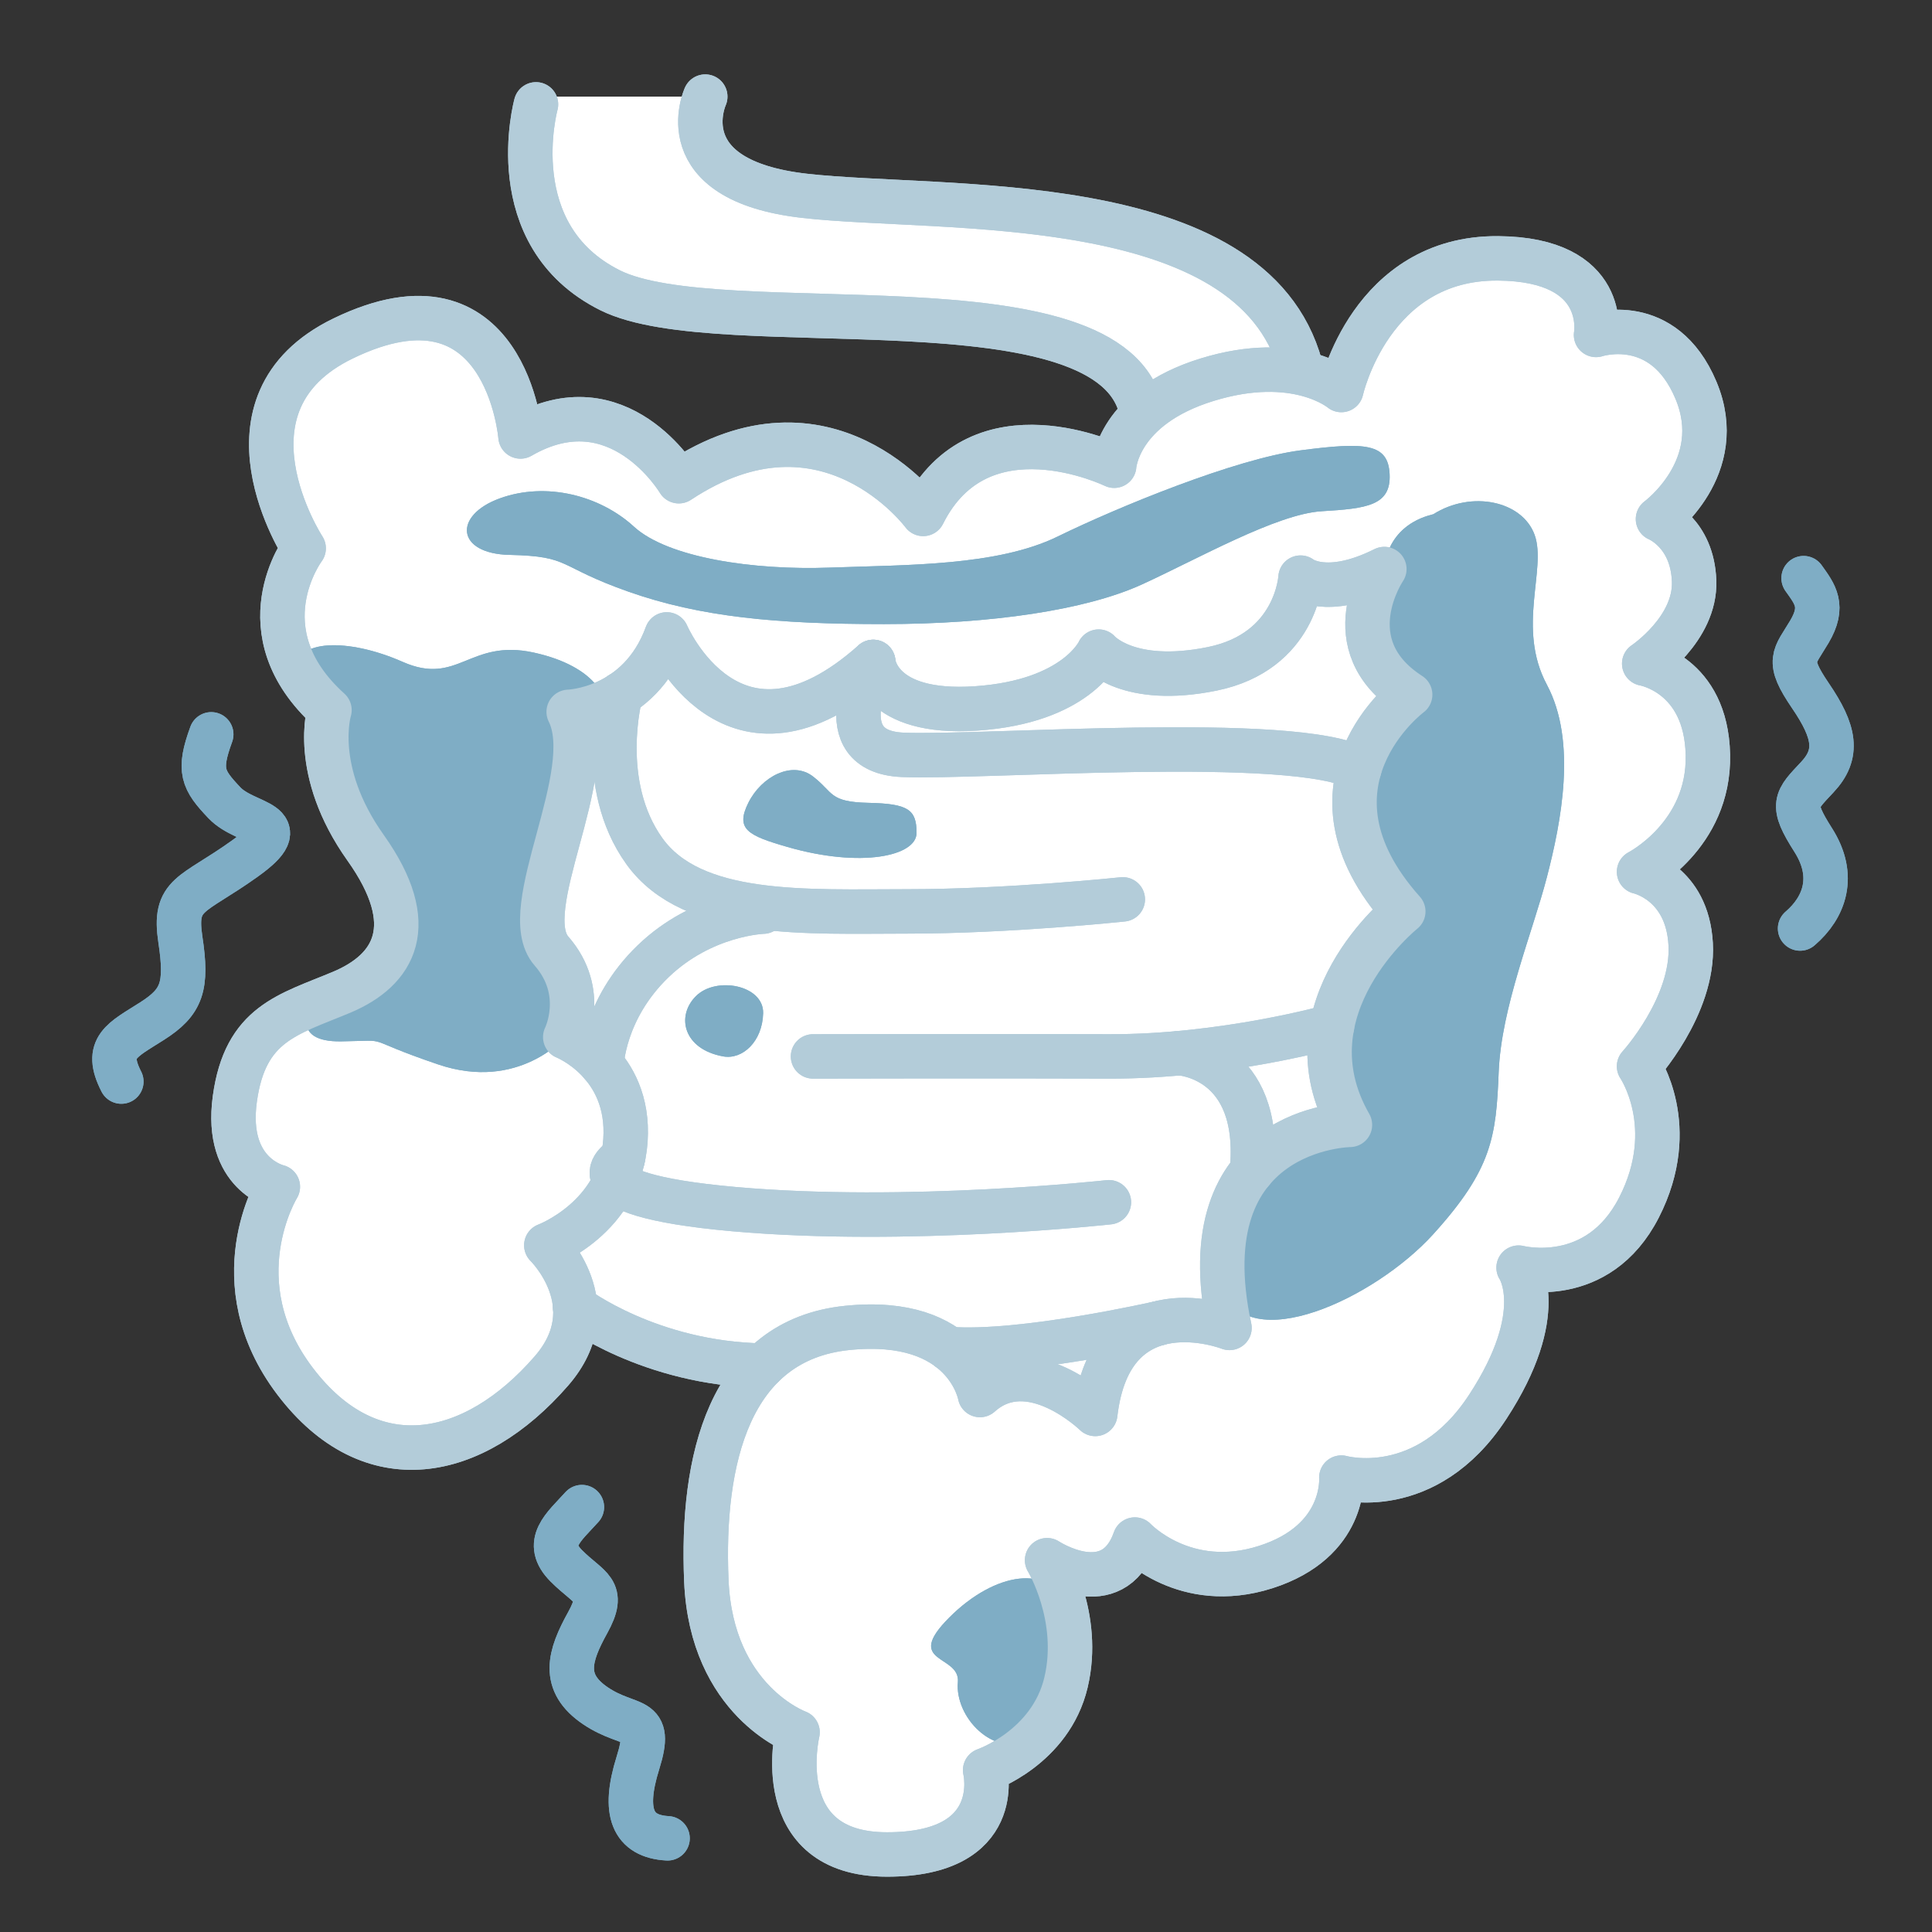 <?xml version="1.0" encoding="UTF-8"?><svg id="a" xmlns="http://www.w3.org/2000/svg" viewBox="0 0 100 100"><rect x="0" y="0" width="100" height="100" fill="#333333" stroke="none"/><path d="M67.947,19.542s-2.697-5.043-5.435-6.169-7.738-2.236-15.07-2.867c-7.332-.63-8.876-.283-9.959-1.767s-.979-3.739-.979-3.739h-8.761s-1.752,5.262,1.039,7.642,2.518,3.364,10.719,3.611,13.885.444,16.015,1.606,3.341,2.72,3.341,2.72l-1.46,3.06s-3.721-1.139-5.613-.329-4.21,2.631-4.21,2.631c0,0-4.613-3.076-6.777-2.859s-5.661,1.826-5.661,1.826c0,0-1.362-2.675-3.468-2.908s-4.726.593-4.726.593c0,0-.674-6.693-6.283-6.041s-7.065,4.847-6.588,7.082,1.648,4.749,1.648,4.749c0,0-1.107,2.722-.888,5.016s2.224,3.356,2.224,3.356c0,0,.739,5.186,1.87,7.126s2.296,4.629.525,6.056-6.098,2.931-7.122,6.047,1.54,5.237,1.54,5.237c0,0-3.247,11.474,4.175,12.81,7.422,1.336,11.753-2.859,11.723-4.172l-.03-1.312,8.738,2.136s-2.674,8.078-2.225,12.291,4.578,6.478,4.578,6.478c0,0,.02,6.908,5.085,6.535s5.14-3.882,5.14-3.882c0,0,4.67-2.831,4.462-5.525s-.068-4.887-.068-4.887l3.647-1.687s1.138,1.095,5.756.744,5.508-4.138,5.508-4.138c0,0,6.263-1.695,7.429-5.113s1.413-5.793,1.413-5.793c0,0,5.753-.282,6.105-4.296s0-6.9,0-6.9c0,0,3.285-2.874,2.202-5.642s-1.773-3.93-1.773-3.93c0,0,4.194-3.208,2.565-6.929-1.629-3.721-3.072-3.749-3.072-3.749,0,0,2.888-1.145,2.458-4.186s-1.377-3.638-1.377-3.638c0,0,3.577-3.602,1.092-7.003s-4.792-2.096-4.792-2.096c0,0-1.087-4.75-7.056-3.964s-5.728,5.591-5.728,5.591l-1.879.578Z" fill="#fff"/><path d="M80.065,35.437c-1.574-2.939,0-5.982-.63-7.743-.63-1.761-3.254-2.332-5.249-1.077h0c-2.526.614-2.533,2.834-2.533,2.834-2.131,3.402,1.336,6.502,1.336,6.502-5.829,4.955-.356,11.223-.356,11.223-6.1,5-2.761,11.045-2.761,11.045-3.464-.504-6.583,4.008-6.59,6.729-.002.667.2,1.128.537,1.412-.33.222-.537.349-.537.349,1.27,3.566,7.861.527,10.904-2.831,3.043-3.358,3.254-5.038,3.386-8.387s1.758-7.251,2.493-10.084,1.574-7.032,0-9.97Z" fill="#7fadc5"/><path d="M29.435,36.843s1.395-.269,1.702-.403-.173-1.933-3.51-2.663c-3.337-.73-3.911,1.748-6.779.483-2.868-1.265-5.605-1.147-5.488.411l1.695,2.083s-.253,2.518,1.343,5.732,2.987,5.306,1.831,6.699-4.108,2.81-4.108,2.81c0,0-1.216,1.953,1.548,1.906s.834-.226,5.006,1.193c4.172,1.419,6.584-1.416,6.584-1.416,0,0,1.38.172.266-2.538s-1.583-2.709-1.427-3.335,1.074-5.896,1.554-7.589-.215-3.372-.215-3.372Z" fill="#7fadc5"/><path d="M40.767,43.841c-2.064-.594-2.712-.923-2.034-2.286s2.266-2.198,3.349-1.364.811,1.319,2.876,1.364,2.483.357,2.483,1.556-2.868,1.825-6.675.73Z" fill="#7fadc5"/><path d="M37.43,54.679c-2.053-.371-2.451-2.078-1.408-3.12s3.514-.574,3.478.886-1.064,2.416-2.07,2.234Z" fill="#7fadc5"/><path d="M49.58,87.07c.128-1.447-2.841-.939-.456-3.337s5.28-2.794,5.996-.589.306,6.091-1.731,6.964-3.966-1.265-3.81-3.038Z" fill="#7fadc5"/><path d="M26.378,28.722c-2.779-.063-2.925-2.047-.512-2.925s5.191-.146,6.946,1.462,6.181,2.267,10.146,2.12c3.965-.146,8.644-.073,11.788-1.609s9.2-4.021,12.569-4.46,4.539-.366,4.612,1.243-1.17,1.769-3.509,1.908-6.438,2.479-9.324,3.795-7.785,2.047-13.342,2.047-9.505-.366-13.234-1.682c-3.729-1.316-2.925-1.828-6.142-1.901Z" fill="#7fadc5"/><path d="M36.504,5s-1.982,4.324,5.135,5.135,23.154-.45,25.677,8.829" fill="none" stroke="#b3ccd9" stroke-linecap="round" stroke-miterlimit="10" stroke-width="2.3"/><path d="M27.743,5.402s-1.87,6.769,3.83,9.62c5.7,2.85,26.097-.98,27.523,6.324" fill="none" stroke="#b3ccd9" stroke-linecap="round" stroke-miterlimit="10" stroke-width="2.3"/><path d="M77.532,13.373c-6.591-.051-8.105,6.814-8.105,6.814,0,0-2.316-1.96-6.947-.534-4.632,1.425-4.81,4.453-4.81,4.453,0,0-6.947-3.385-9.887,2.494,0,0-4.988-6.769-12.648-1.692,0,0-3.117-5.255-8.194-2.316,0,0-.732-9.163-9.174-5.077-6.947,3.362-2.049,10.866-2.049,10.866,0,0-3.207,4.275,1.336,8.373,0,0-.98,3.117,1.87,7.126s1.514,6.324-1.247,7.482-4.988,1.603-5.522,5.522,2.227,4.543,2.227,4.543c0,0-3.028,4.899.891,10.065s9.238,4.11,13.271-.534c2.939-3.385-.267-6.502-.267-6.502,0,0,3.83-1.425,4.097-5.433s-3.117-5.344-3.117-5.344c0,0,1.158-2.316-.713-4.453s2.494-9.174.891-12.381c0,0,3.652-.089,5.077-4.008,0,0,3.385,7.927,10.688,1.425,0,0,.178,2.761,5.344,2.405s6.324-2.939,6.324-2.939c0,0,1.514,1.781,5.879.891s4.569-4.721,4.569-4.721c0,0,1.31,1.069,4.338-.445,0,0-2.672,3.919,1.336,6.502,0,0-6.235,4.632-.356,11.223,0,0-6.235,4.988-2.761,11.045,0,0-8.462.089-6.235,10.51,0,0-6.146-2.405-6.947,4.453,0,0-3.385-3.296-5.968-.98,0,0-.713-4.097-6.858-3.474s-7.571,6.858-7.304,13.093c.267,6.235,4.721,7.838,4.721,7.838,0,0-1.514,6.324,4.632,6.324s5.077-4.364,5.077-4.364c0,0,3.385-1.158,4.186-4.543s-.98-6.324-.98-6.324c0,0,3.385,2.227,4.543-1.069,0,0,2.583,2.761,6.769,1.425,4.186-1.336,3.919-4.632,3.919-4.632,0,0,4.364,1.247,7.571-3.652s1.603-7.215,1.603-7.215c0,0,4.097,1.069,6.235-3.117,2.138-4.186,0-7.304,0-7.304,0,0,2.85-3.117,2.672-6.324s-2.672-3.741-2.672-3.741c0,0,3.652-1.87,3.563-6.057s-3.296-4.721-3.296-4.721c0,0,2.672-1.781,2.583-4.275s-1.87-3.207-1.87-3.207c0,0,3.652-2.672,1.96-6.68s-5.166-2.85-5.166-2.85c0,0,.713-3.919-5.077-3.964Z" fill="none" stroke="#b3ccd9" stroke-linecap="round" stroke-linejoin="round" stroke-width="2.3"/><path d="M45.2,34.26s-2.494,4.632,1.514,4.81,20.391-1.119,23.645.732" fill="none" stroke="#b3ccd9" stroke-linecap="round" stroke-linejoin="round" stroke-width="2.3"/><path d="M32.122,35.924s-1.262,4.66,1.232,8.133c2.494,3.474,8.373,3.117,13.628,3.117s11.134-.623,11.134-.623" fill="none" stroke="#b3ccd9" stroke-linecap="round" stroke-linejoin="round" stroke-width="2.3"/><path d="M39.5,47.186s-3.117.084-5.7,2.575c-2.583,2.491-2.662,5.333-2.662,5.333" fill="none" stroke="#b3ccd9" stroke-linecap="round" stroke-linejoin="round" stroke-width="2.3"/><path d="M68.948,53.122s-5.59,1.58-11.552,1.558-15.314,0-15.314,0" fill="none" stroke="#b3ccd9" stroke-linecap="round" stroke-linejoin="round" stroke-width="2.3"/><path d="M61.049,54.51s4.297.217,3.754,6.105" fill="none" stroke="#b3ccd9" stroke-linecap="round" stroke-linejoin="round" stroke-width="2.3"/><path d="M32.239,59.953s-3.249,1.83,5.747,2.631c8.996.802,19.411-.356,19.411-.356" fill="none" stroke="#b3ccd9" stroke-linecap="round" stroke-linejoin="round" stroke-width="2.3"/><path d="M59.974,68.491s-7.104,1.623-10.85,1.332" fill="none" stroke="#b3ccd9" stroke-linecap="round" stroke-linejoin="round" stroke-width="2.3"/><path d="M29.766,67.652s3.855,2.934,9.734,3.03" fill="none" stroke="#b3ccd9" stroke-linecap="round" stroke-linejoin="round" stroke-width="2.3"/><path d="M93.354,29.925c.602.843,1.084,1.446.301,2.771s-1.219,1.446.053,3.314,1.485,3.012.354,4.217-1.4,1.386-.211,3.253.586,3.494-.679,4.579" fill="none" stroke="#7fadc5" stroke-linecap="round" stroke-linejoin="round" stroke-width="2.3"/><path d="M10.934,38.009c-.684,1.87-.456,2.348.684,3.546s3.786.932,1.049,2.89-3.695,1.776-3.33,4.193.091,3.222-1.46,4.211-2.509,1.354-1.597,3.133" fill="none" stroke="#7fadc5" stroke-linecap="round" stroke-linejoin="round" stroke-width="2.3"/><path d="M30.119,78.007c-.95,1.05-1.999,1.849-.8,3.049s2.049,1.214,1.1,2.931-1.383,3.102.408,4.309,2.991.407,2.191,2.956-.278,3.799,1.535,3.899" fill="none" stroke="#7fadc5" stroke-linecap="round" stroke-linejoin="round" stroke-width="2.3"/><path d="M80.065,35.437c-1.574-2.939,0-5.982-.63-7.743-.63-1.761-3.254-2.332-5.249-1.077h0c-2.526.614-2.533,2.834-2.533,2.834-2.131,3.402,1.336,6.502,1.336,6.502-5.829,4.955-.356,11.223-.356,11.223-6.1,5-2.761,11.045-2.761,11.045-3.464-.504-6.583,4.008-6.59,6.729-.002.667.2,1.128.537,1.412-.33.222-.537.349-.537.349,1.27,3.566,7.861.527,10.904-2.831,3.043-3.358,3.254-5.038,3.386-8.387s1.758-7.251,2.493-10.084,1.574-7.032,0-9.97Z" fill="#7fadc5"/><path d="M29.435,36.843s1.395-.269,1.702-.403-.173-1.933-3.51-2.663c-3.337-.73-3.911,1.748-6.779.483-2.868-1.265-5.605-1.147-5.488.411l1.695,2.083s-.253,2.518,1.343,5.732,2.987,5.306,1.831,6.699-4.108,2.81-4.108,2.81c0,0-1.216,1.953,1.548,1.906s.834-.226,5.006,1.193c4.172,1.419,6.584-1.416,6.584-1.416,0,0,1.38.172.266-2.538s-1.583-2.709-1.427-3.335,1.074-5.896,1.554-7.589-.215-3.372-.215-3.372Z" fill="#7fadc5"/><path d="M40.767,43.841c-2.064-.594-2.712-.923-2.034-2.286s2.266-2.198,3.349-1.364.811,1.319,2.876,1.364,2.483.357,2.483,1.556-2.868,1.825-6.675.73Z" fill="#7fadc5"/><path d="M37.43,54.679c-2.053-.371-2.451-2.078-1.408-3.12s3.514-.574,3.478.886-1.064,2.416-2.07,2.234Z" fill="#7fadc5"/><path d="M49.58,87.07c.128-1.447-2.841-.939-.456-3.337s5.28-2.794,5.996-.589.306,6.091-1.731,6.964-3.966-1.265-3.81-3.038Z" fill="#7fadc5"/><path d="M26.378,28.722c-2.779-.063-2.925-2.047-.512-2.925s5.191-.146,6.946,1.462,6.181,2.267,10.146,2.12c3.965-.146,8.644-.073,11.788-1.609s9.2-4.021,12.569-4.46,4.539-.366,4.612,1.243-1.17,1.769-3.509,1.908-6.438,2.479-9.324,3.795-7.785,2.047-13.342,2.047-9.505-.366-13.234-1.682c-3.729-1.316-2.925-1.828-6.142-1.901Z" fill="#7fadc5"/><path d="M36.504,5s-1.982,4.324,5.135,5.135,23.154-.45,25.677,8.829" fill="none" stroke="#b3ccd9" stroke-linecap="round" stroke-miterlimit="10" stroke-width="2.3"/><path d="M27.743,5.402s-1.87,6.769,3.83,9.62c5.7,2.85,26.097-.98,27.523,6.324" fill="none" stroke="#b3ccd9" stroke-linecap="round" stroke-miterlimit="10" stroke-width="2.3"/><path d="M77.532,13.373c-6.591-.051-8.105,6.814-8.105,6.814,0,0-2.316-1.96-6.947-.534-4.632,1.425-4.81,4.453-4.81,4.453,0,0-6.947-3.385-9.887,2.494,0,0-4.988-6.769-12.648-1.692,0,0-3.117-5.255-8.194-2.316,0,0-.732-9.163-9.174-5.077-6.947,3.362-2.049,10.866-2.049,10.866,0,0-3.207,4.275,1.336,8.373,0,0-.98,3.117,1.87,7.126s1.514,6.324-1.247,7.482-4.988,1.603-5.522,5.522,2.227,4.543,2.227,4.543c0,0-3.028,4.899.891,10.065s9.238,4.11,13.271-.534c2.939-3.385-.267-6.502-.267-6.502,0,0,3.83-1.425,4.097-5.433s-3.117-5.344-3.117-5.344c0,0,1.158-2.316-.713-4.453s2.494-9.174.891-12.381c0,0,3.652-.089,5.077-4.008,0,0,3.385,7.927,10.688,1.425,0,0,.178,2.761,5.344,2.405s6.324-2.939,6.324-2.939c0,0,1.514,1.781,5.879.891s4.569-4.721,4.569-4.721c0,0,1.31,1.069,4.338-.445,0,0-2.672,3.919,1.336,6.502,0,0-6.235,4.632-.356,11.223,0,0-6.235,4.988-2.761,11.045,0,0-8.462.089-6.235,10.51,0,0-6.146-2.405-6.947,4.453,0,0-3.385-3.296-5.968-.98,0,0-.713-4.097-6.858-3.474s-7.571,6.858-7.304,13.093c.267,6.235,4.721,7.838,4.721,7.838,0,0-1.514,6.324,4.632,6.324s5.077-4.364,5.077-4.364c0,0,3.385-1.158,4.186-4.543s-.98-6.324-.98-6.324c0,0,3.385,2.227,4.543-1.069,0,0,2.583,2.761,6.769,1.425,4.186-1.336,3.919-4.632,3.919-4.632,0,0,4.364,1.247,7.571-3.652s1.603-7.215,1.603-7.215c0,0,4.097,1.069,6.235-3.117,2.138-4.186,0-7.304,0-7.304,0,0,2.85-3.117,2.672-6.324s-2.672-3.741-2.672-3.741c0,0,3.652-1.87,3.563-6.057s-3.296-4.721-3.296-4.721c0,0,2.672-1.781,2.583-4.275s-1.87-3.207-1.87-3.207c0,0,3.652-2.672,1.96-6.68s-5.166-2.85-5.166-2.85c0,0,.713-3.919-5.077-3.964Z" fill="none" stroke="#b3ccd9" stroke-linecap="round" stroke-linejoin="round" stroke-width="2.3"/><path d="M45.2,34.26s-2.494,4.632,1.514,4.81,20.391-1.119,23.645.732" fill="none" stroke="#b3ccd9" stroke-linecap="round" stroke-linejoin="round" stroke-width="2.3"/><path d="M32.122,35.924s-1.262,4.66,1.232,8.133c2.494,3.474,8.373,3.117,13.628,3.117s11.134-.623,11.134-.623" fill="none" stroke="#b3ccd9" stroke-linecap="round" stroke-linejoin="round" stroke-width="2.3"/><path d="M39.5,47.186s-3.117.084-5.7,2.575c-2.583,2.491-2.662,5.333-2.662,5.333" fill="none" stroke="#b3ccd9" stroke-linecap="round" stroke-linejoin="round" stroke-width="2.3"/><path d="M68.948,53.122s-5.59,1.58-11.552,1.558-15.314,0-15.314,0" fill="none" stroke="#b3ccd9" stroke-linecap="round" stroke-linejoin="round" stroke-width="2.3"/><path d="M61.049,54.51s4.297.217,3.754,6.105" fill="none" stroke="#b3ccd9" stroke-linecap="round" stroke-linejoin="round" stroke-width="2.3"/><path d="M32.239,59.953s-3.249,1.83,5.747,2.631c8.996.802,19.411-.356,19.411-.356" fill="none" stroke="#b3ccd9" stroke-linecap="round" stroke-linejoin="round" stroke-width="2.3"/><path d="M59.974,68.491s-7.104,1.623-10.85,1.332" fill="none" stroke="#b3ccd9" stroke-linecap="round" stroke-linejoin="round" stroke-width="2.3"/><path d="M29.766,67.652s3.855,2.934,9.734,3.03" fill="none" stroke="#b3ccd9" stroke-linecap="round" stroke-linejoin="round" stroke-width="2.3"/><path d="M93.354,29.925c.602.843,1.084,1.446.301,2.771s-1.219,1.446.053,3.314,1.485,3.012.354,4.217-1.4,1.386-.211,3.253.586,3.494-.679,4.579" fill="none" stroke="#7fadc5" stroke-linecap="round" stroke-linejoin="round" stroke-width="2.3"/><path d="M10.934,38.009c-.684,1.87-.456,2.348.684,3.546s3.786.932,1.049,2.89-3.695,1.776-3.33,4.193.091,3.222-1.46,4.211-2.509,1.354-1.597,3.133" fill="none" stroke="#7fadc5" stroke-linecap="round" stroke-linejoin="round" stroke-width="2.3"/><path d="M30.119,78.007c-.95,1.05-1.999,1.849-.8,3.049s2.049,1.214,1.1,2.931-1.383,3.102.408,4.309,2.991.407,2.191,2.956-.278,3.799,1.535,3.899" fill="none" stroke="#7fadc5" stroke-linecap="round" stroke-linejoin="round" stroke-width="2.3"/></svg>